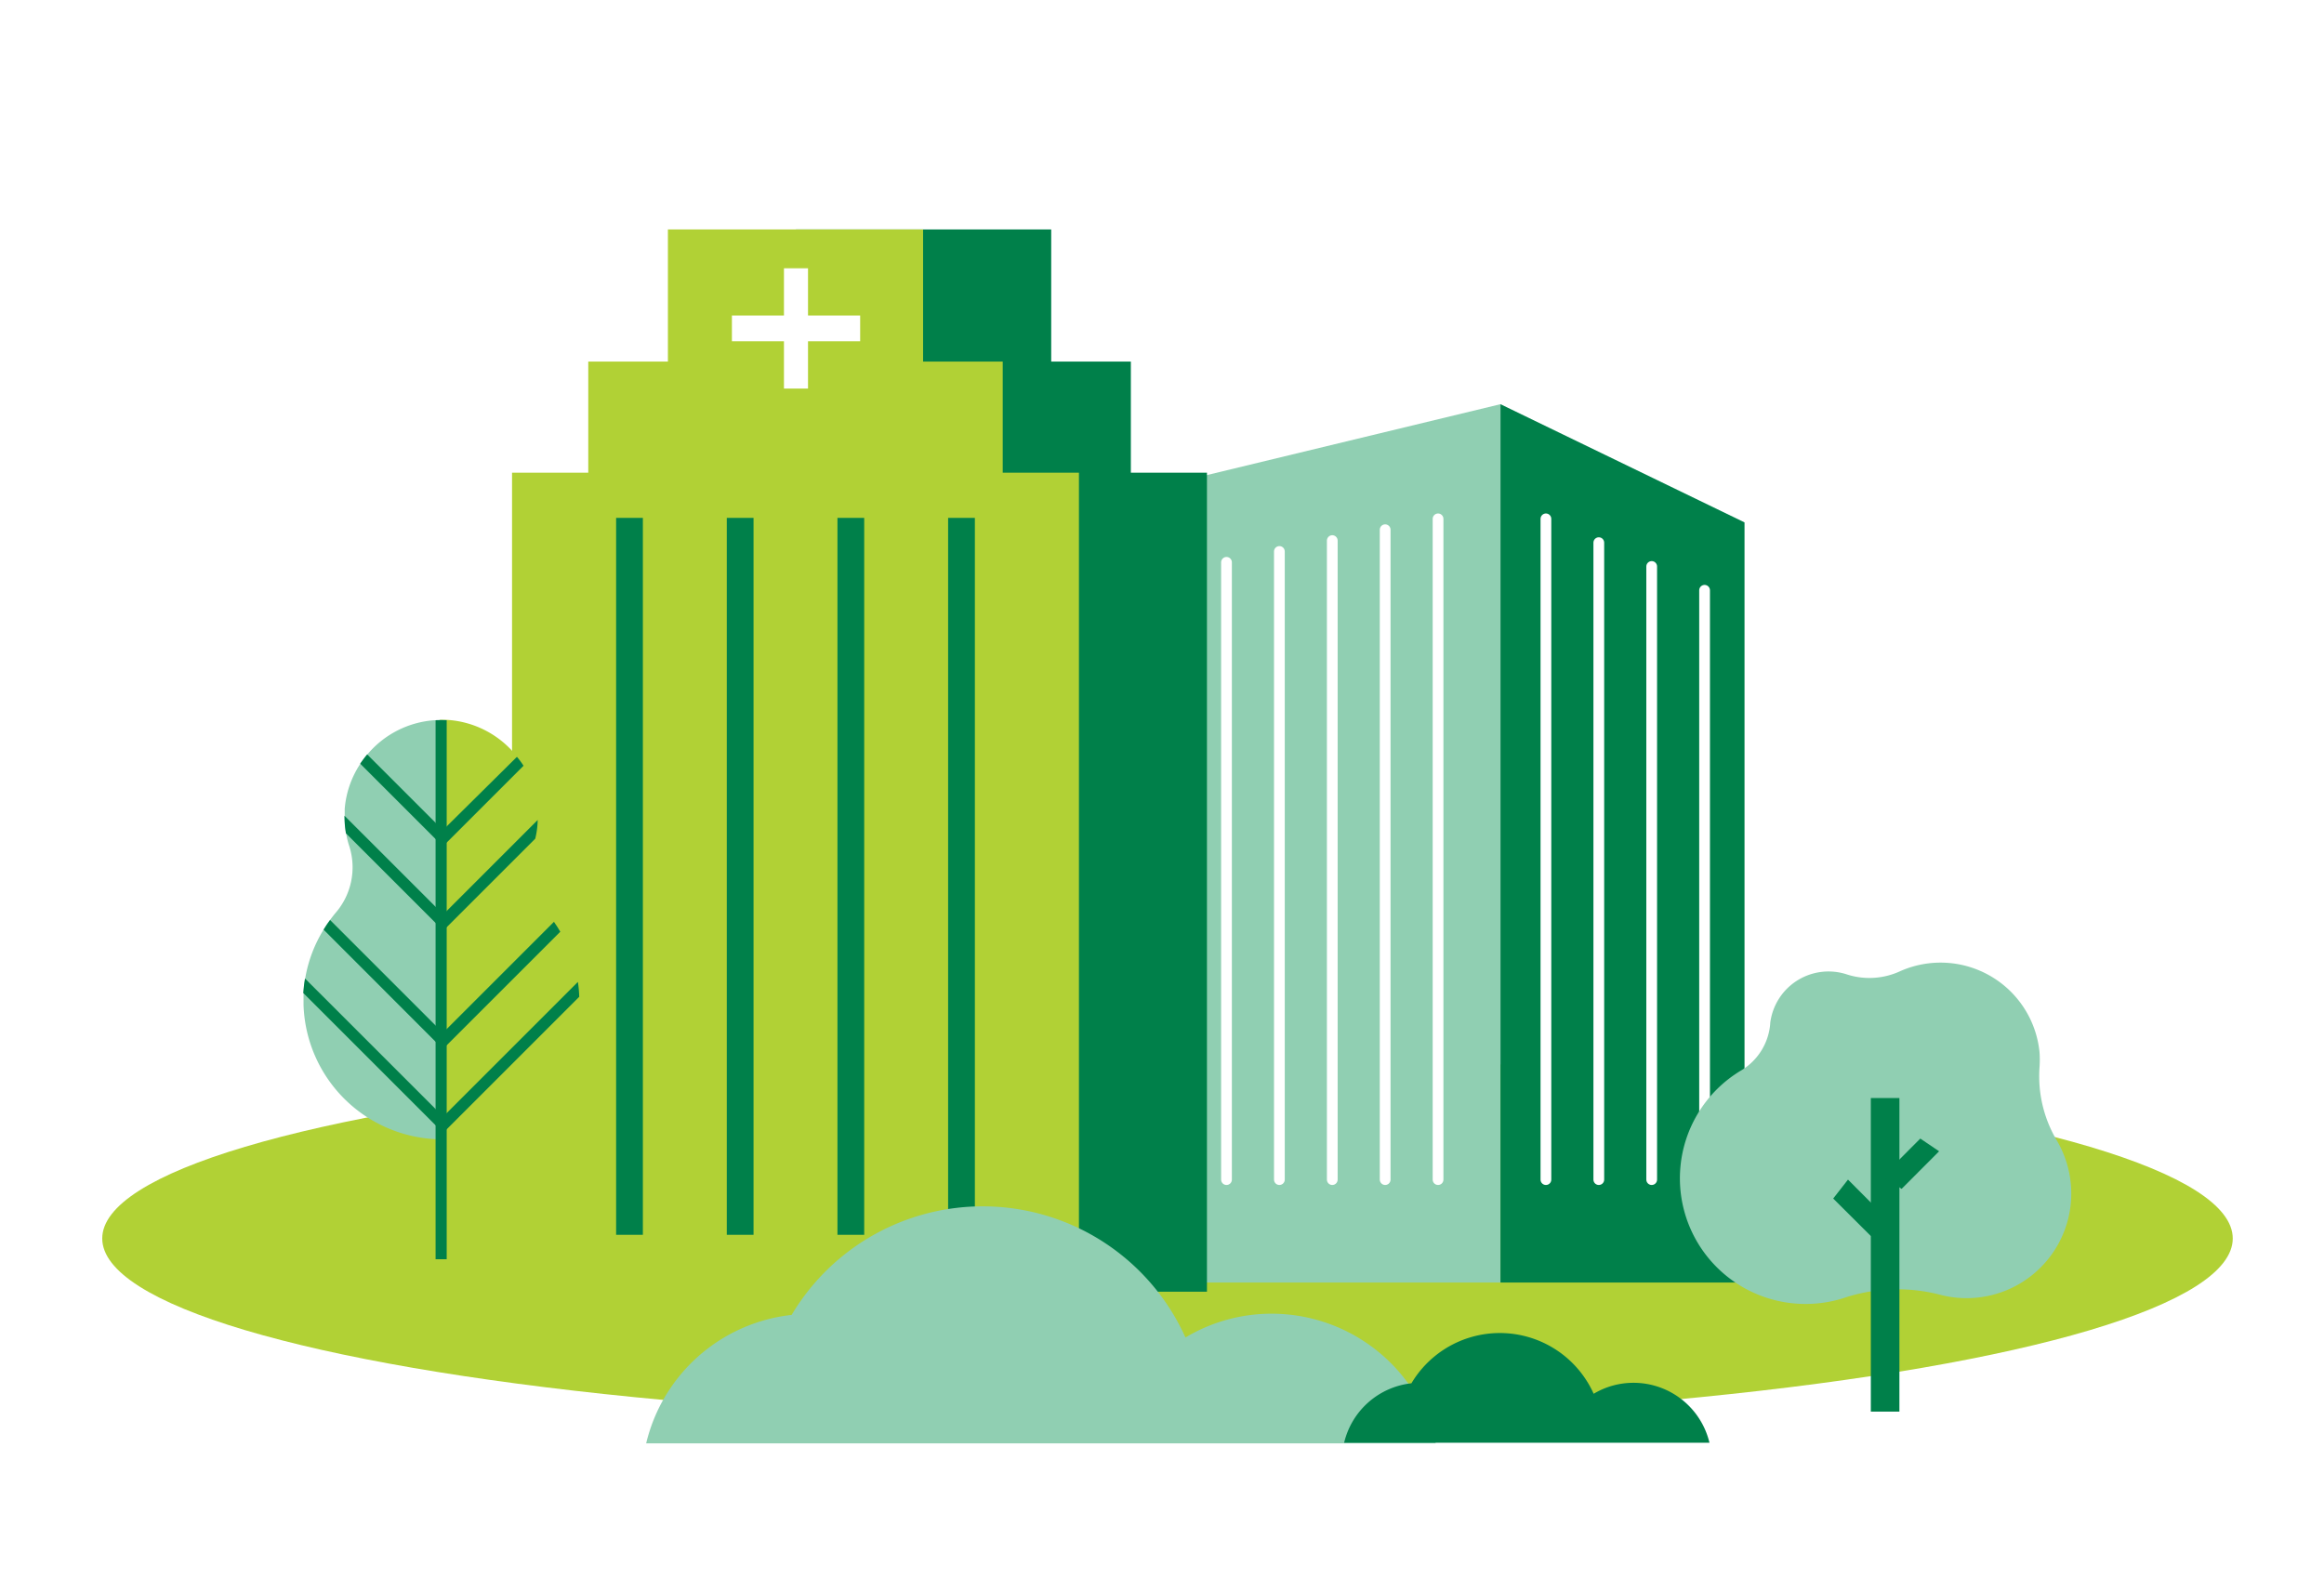 <svg id="Layer_1" data-name="Layer 1" xmlns="http://www.w3.org/2000/svg" viewBox="0 0 190.26 130.32"><defs><style>.cls-1{fill:#fff;}.cls-2{fill:#b1d135;}.cls-3{fill:#90cfb2;}.cls-4{fill:#00804a;}.cls-5{fill:none;stroke:#fff;stroke-linecap:round;stroke-miterlimit:10;stroke-width:0.88px;}</style></defs><rect class="cls-1" width="190.26" height="130.32"/><ellipse class="cls-2" cx="95.58" cy="101.42" rx="87.21" ry="15.01"/><polygon class="cls-3" points="122.84 105.03 95.31 105.03 95.31 39.75 122.84 33.1 122.84 105.03"/><polygon class="cls-4" points="142.82 105.03 122.84 105.03 122.84 33.1 142.82 42.78 142.82 105.03"/><line class="cls-5" x1="126.56" y1="42.49" x2="126.56" y2="96.6"/><line class="cls-5" x1="130.89" y1="44.44" x2="130.89" y2="96.6"/><line class="cls-5" x1="135.22" y1="46.39" x2="135.22" y2="96.6"/><line class="cls-5" x1="139.55" y1="48.34" x2="139.55" y2="96.6"/><line class="cls-5" x1="100.41" y1="46.05" x2="100.41" y2="96.6"/><line class="cls-5" x1="104.74" y1="45.16" x2="104.74" y2="96.6"/><line class="cls-5" x1="109.07" y1="44.27" x2="109.07" y2="96.6"/><line class="cls-5" x1="113.4" y1="43.38" x2="113.4" y2="96.6"/><line class="cls-5" x1="117.73" y1="42.49" x2="117.73" y2="96.6"/><polygon class="cls-4" points="92.58 38.71 92.58 29.61 86.06 29.61 86.06 18.79 65.16 18.79 65.16 29.61 58.64 29.61 58.64 38.71 52.41 38.71 52.41 105.78 98.81 105.78 98.81 38.71 92.58 38.71"/><polygon class="cls-2" points="82.09 38.71 82.09 29.61 75.57 29.61 75.57 18.79 54.68 18.79 54.68 29.61 48.16 29.61 48.16 38.71 41.92 38.71 41.92 107.75 88.33 107.75 88.33 38.71 82.09 38.71"/><rect class="cls-4" x="50.44" y="42.41" width="2.19" height="58.71"/><rect class="cls-4" x="59.5" y="42.41" width="2.19" height="58.71"/><rect class="cls-4" x="68.56" y="42.41" width="2.19" height="58.71"/><rect class="cls-4" x="77.62" y="42.41" width="2.19" height="58.71"/><rect class="cls-1" x="64.18" y="21.97" width="1.97" height="9.85"/><rect class="cls-1" x="59.92" y="25.84" width="10.5" height="2.11"/><path class="cls-3" d="M247,390h-.09a7.9,7.9,0,0,0-5.51,2.82,8.85,8.85,0,0,0-.57.76,7.83,7.83,0,0,0-1.27,3.68c0,.2,0,.39,0,.58h0a8.48,8.48,0,0,0,.12,1.44,6.56,6.56,0,0,0,.27,1.08,5.7,5.7,0,0,1-1.13,5.41c-.15.18-.3.37-.44.56s-.37.52-.53.79a11.11,11.11,0,0,0-1.52,4,11.71,11.71,0,0,0-.14,1.19c0,.34,0,.67,0,1a11.38,11.38,0,0,0,10.85,11h.38V390Z" transform="translate(-211.34 -331.02)"/><path class="cls-2" d="M258.76,412.65a9.88,9.88,0,0,0-.11-1.22,11.13,11.13,0,0,0-1.44-4.11c-.16-.28-.34-.55-.52-.81s-.42-.56-.64-.83a5.48,5.48,0,0,1-1.09-5.29,5.75,5.75,0,0,0,.2-.71,7,7,0,0,0,.2-1.53v-.27a7.88,7.88,0,0,0-1.16-4.13,8.33,8.33,0,0,0-.54-.78,7.89,7.89,0,0,0-5.75-3h-.56v34.4h.56A11.33,11.33,0,0,0,258.76,413Z" transform="translate(-211.34 -331.02)"/><path class="cls-4" d="M247,398.4l-5.6-5.6a8.85,8.85,0,0,0-.57.76l6.73,6.73V399Z" transform="translate(-211.34 -331.02)"/><path class="cls-4" d="M253.66,393,247.6,399l-.08-.08v1.33l.08.08.3-.3,6.3-6.3A6.12,6.12,0,0,0,253.66,393Z" transform="translate(-211.34 -331.02)"/><path class="cls-4" d="M247,405.28l-7.46-7.46a8.48,8.48,0,0,0,.12,1.44L247,406.6l.56.56v-1.33Z" transform="translate(-211.34 -331.02)"/><path class="cls-4" d="M247.61,405.92l-.08-.08v1.33l.08.08,7.55-7.55a7,7,0,0,0,.2-1.53Z" transform="translate(-211.34 -331.02)"/><path class="cls-4" d="M247,415l-8.64-8.64c-.19.26-.37.52-.53.79l9.17,9.18.56.56v-1.33Z" transform="translate(-211.34 -331.02)"/><path class="cls-4" d="M257.21,407.32c-.16-.28-.34-.55-.52-.81l-8.78,8.78-.3.3-.08-.08v1.33l.08.08Z" transform="translate(-211.34 -331.02)"/><path class="cls-4" d="M247,421.84l-10.69-10.69a11.71,11.71,0,0,0-.14,1.19l11.39,11.39V422.4Z" transform="translate(-211.34 -331.02)"/><path class="cls-4" d="M258.76,412.65a9.88,9.88,0,0,0-.11-1.22l-11,11-.08-.08v1.33l.08.08Z" transform="translate(-211.34 -331.02)"/><path class="cls-4" d="M247.91,390v44.14H247V390A7.37,7.37,0,0,1,247.91,390Z" transform="translate(-211.34 -331.02)"/><path class="cls-3" d="M378.31,418.43a8.73,8.73,0,0,0,0-1.25,8.14,8.14,0,0,0-11.4-6.63,6,6,0,0,1-4.33.28,4.81,4.81,0,0,0-6.32,4,.13.13,0,0,1,0,.06,4.91,4.91,0,0,1-2.31,3.75,10.29,10.29,0,0,0,8.54,18.61,13.89,13.89,0,0,1,7.8-.17,8.57,8.57,0,0,0,9.38-12.76A10.32,10.32,0,0,1,378.31,418.43Z" transform="translate(-211.34 -331.02)"/><rect class="cls-4" x="153.16" y="89.92" width="2.34" height="25.68"/><polygon class="cls-4" points="155.68 97.36 154.14 96.32 157.21 93.24 158.75 94.28 155.68 97.36"/><polygon class="cls-4" points="153.17 101.23 150.08 98.15 151.29 96.6 154.37 99.69 153.17 101.23"/><path class="cls-3" d="M315.44,438.6a13.71,13.71,0,0,0-7.05,1.95,18.2,18.2,0,0,0-32.24-1.85,13.8,13.8,0,0,0-11.91,10.52h64.64A13.82,13.82,0,0,0,315.44,438.6Z" transform="translate(-211.34 -331.02)"/><path class="cls-4" d="M345.07,444.26a6.33,6.33,0,0,0-3.26.9,8.42,8.42,0,0,0-14.92-.86,6.38,6.38,0,0,0-5.51,4.87h29.91A6.39,6.39,0,0,0,345.07,444.26Z" transform="translate(-211.34 -331.02)"/></svg>